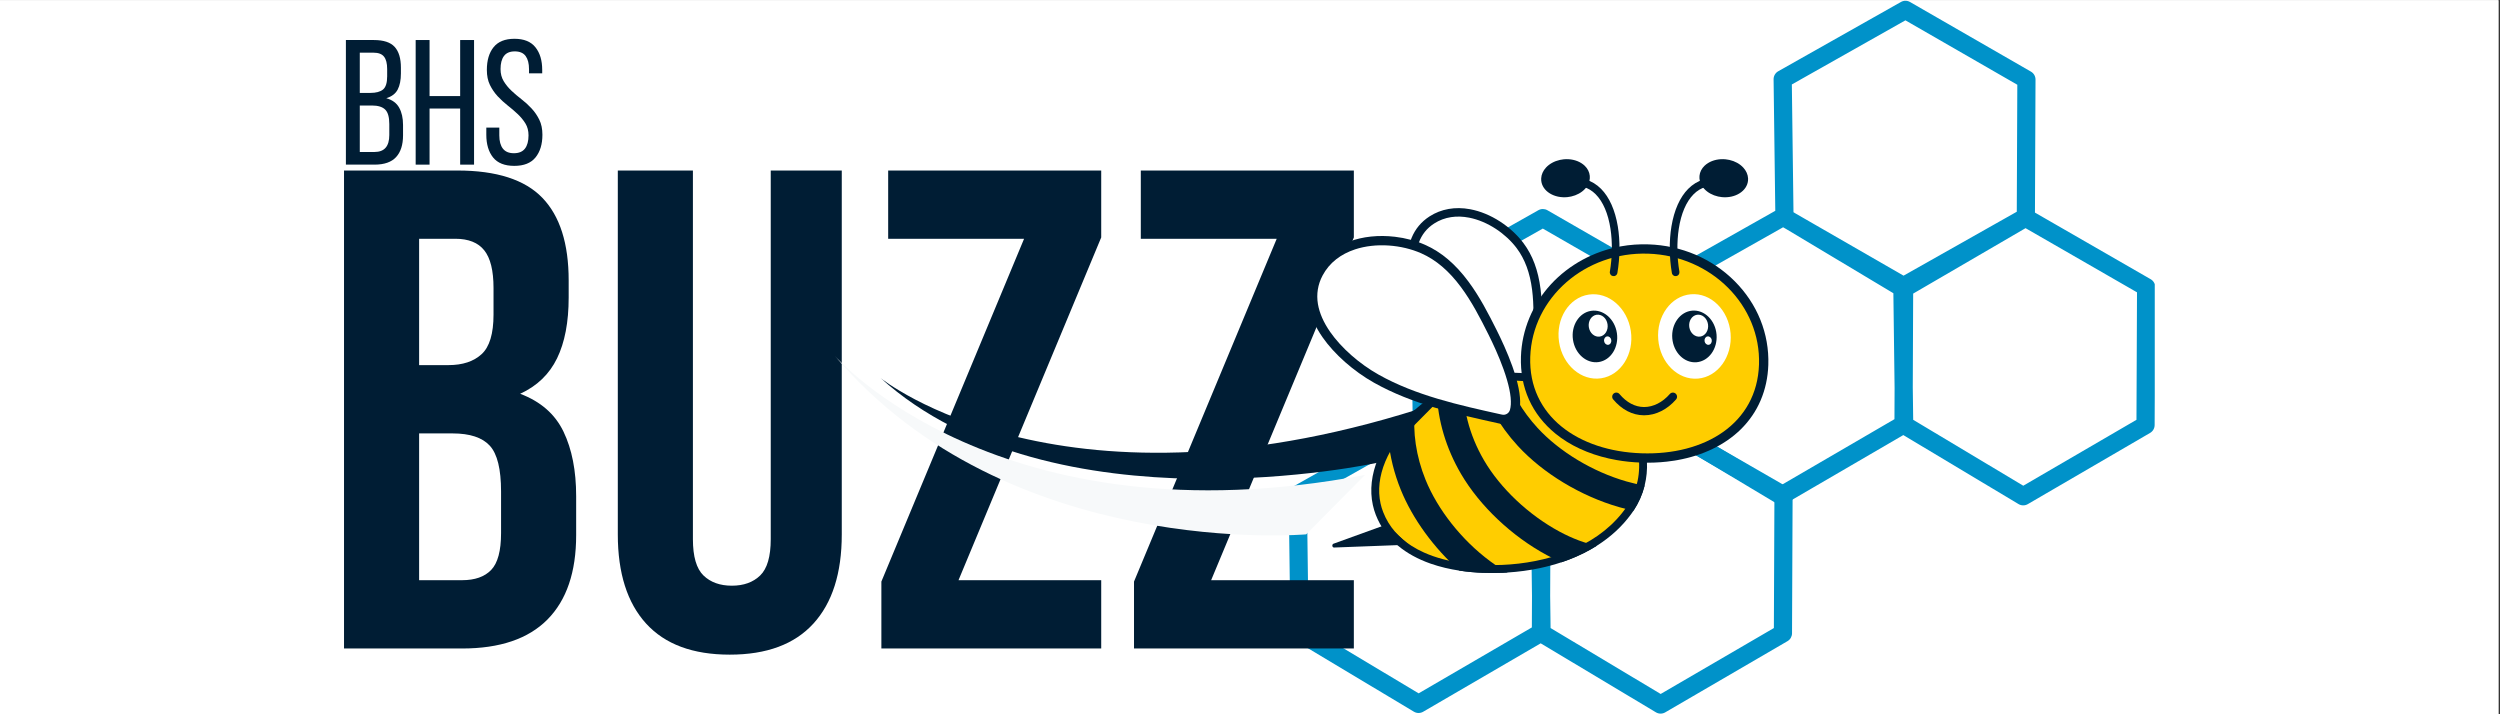 <svg xmlns="http://www.w3.org/2000/svg" xmlns:xlink="http://www.w3.org/1999/xlink" width="1050" zoomAndPan="magnify" viewBox="0 0 787.5 225" height="300" preserveAspectRatio="xMidYMid meet" version="1.0"><rect x="0" y="0" width="787.5" height="225" fill="#333333" stroke="none"/><defs><g/><clipPath id="49c37f842e"><path d="M 0 0.07 L 787 0.07 L 787 224.926 L 0 224.926 Z M 0 0.07 " clip-rule="nonzero"/></clipPath><clipPath id="d92e6111de"><path d="M 520 0.07 L 678.75 0.07 L 678.75 160 L 520 160 Z M 520 0.07 " clip-rule="nonzero"/></clipPath><clipPath id="d140a67ff3"><path d="M 405.922 65 L 565 65 L 565 224.926 L 405.922 224.926 Z M 405.922 65 " clip-rule="nonzero"/></clipPath><clipPath id="73f7151724"><path d="M 431.75 117.414 L 519 117.414 L 519 180.273 L 431.75 180.273 Z M 431.75 117.414 " clip-rule="nonzero"/></clipPath><clipPath id="1bde67af29"><path d="M 437.133 129 L 475 129 L 475 180.273 L 437.133 180.273 Z M 437.133 129 " clip-rule="nonzero"/></clipPath><clipPath id="d180dea338"><path d="M 479 76 L 557.035 76 L 557.035 146 L 479 146 Z M 479 76 " clip-rule="nonzero"/></clipPath><clipPath id="47eba0e973"><path d="M 262 112 L 430 112 L 430 169 L 262 169 Z M 262 112 " clip-rule="nonzero"/></clipPath><clipPath id="5c83fa106f"><path d="M 293.094 49.855 L 452.223 127.105 L 407.055 220.156 L 247.926 142.906 Z M 293.094 49.855 " clip-rule="nonzero"/></clipPath><clipPath id="8ffc678a02"><path d="M 407.211 220.102 L 248.082 142.852 L 293.25 49.805 L 452.379 127.051 Z M 407.211 220.102 " clip-rule="nonzero"/></clipPath><clipPath id="5c2dbaba1b"><path d="M 277 119 L 453 119 L 453 151 L 277 151 Z M 277 119 " clip-rule="nonzero"/></clipPath><clipPath id="8ac57cf627"><path d="M 293.094 49.855 L 452.223 127.105 L 407.055 220.156 L 247.926 142.906 Z M 293.094 49.855 " clip-rule="nonzero"/></clipPath><clipPath id="324a34057a"><path d="M 407.211 220.102 L 248.082 142.852 L 293.25 49.805 L 452.379 127.051 Z M 407.211 220.102 " clip-rule="nonzero"/></clipPath></defs><g clip-path="url(#49c37f842e)"><path fill="#ffffff" d="M 0 0.07 L 787 0.07 L 787 224.93 L 0 224.93 Z M 0 0.07 " fill-opacity="1" fill-rule="nonzero"/><path fill="#ffffff" d="M 0 0.07 L 787 0.07 L 787 224.93 L 0 224.93 Z M 0 0.07 " fill-opacity="1" fill-rule="nonzero"/></g><g clip-path="url(#d92e6111de)"><path fill="#0092c9" d="M 636.895 27.527 L 598.789 5.59 L 601.629 5.602 L 562.953 27.438 L 564.41 24.906 L 564.969 68.449 L 563.574 66.027 L 601.074 88.484 L 598.16 88.469 L 636.699 66.027 L 635.277 68.492 L 635.461 25.035 L 636.895 27.527 M 639.754 22.566 C 640.645 23.078 641.191 24.031 641.188 25.059 L 641.004 68.516 C 641 69.531 640.457 70.469 639.582 70.977 L 601.043 93.418 C 600.141 93.941 599.027 93.938 598.133 93.398 L 560.633 70.941 C 559.781 70.43 559.254 69.516 559.242 68.523 L 558.68 24.98 C 558.668 23.938 559.227 22.965 560.137 22.449 L 598.812 0.613 C 599.695 0.117 600.773 0.121 601.648 0.625 Z M 598.363 92.719 L 560.262 70.777 L 563.098 70.789 L 524.422 92.629 L 525.879 90.098 L 526.438 133.637 L 525.047 131.219 L 562.543 153.676 L 559.633 153.656 L 598.168 131.219 L 596.746 133.68 L 596.93 90.223 L 598.363 92.719 M 601.223 87.754 C 602.113 88.266 602.664 89.219 602.656 90.246 L 602.473 133.703 C 602.469 134.719 601.93 135.656 601.051 136.168 L 562.516 158.605 C 561.613 159.133 560.496 159.125 559.602 158.59 L 522.102 136.129 C 521.25 135.621 520.723 134.703 520.711 133.711 L 520.152 90.172 C 520.137 89.125 520.695 88.152 521.605 87.641 L 560.281 65.801 C 561.164 65.305 562.242 65.309 563.121 65.816 Z M 674.602 92.914 L 636.496 70.977 L 639.332 70.988 L 600.66 92.824 L 602.113 90.293 L 602.676 133.836 L 601.281 131.414 L 638.781 153.871 L 635.867 153.855 L 674.406 131.414 L 672.98 133.875 L 673.164 90.422 L 674.602 92.914 M 677.457 87.949 C 678.352 88.465 678.898 89.418 678.895 90.445 L 678.711 133.902 C 678.707 134.918 678.164 135.852 677.289 136.363 L 638.75 158.805 C 637.848 159.328 636.73 159.32 635.836 158.785 L 598.34 136.328 C 597.484 135.816 596.961 134.902 596.945 133.906 L 596.387 90.367 C 596.375 89.32 596.934 88.352 597.844 87.836 L 636.52 66 C 637.398 65.5 638.477 65.508 639.355 66.012 Z M 677.457 87.949 " fill-opacity="1" fill-rule="nonzero"/></g><g clip-path="url(#d140a67ff3)"><path fill="#0092c9" d="M 522.676 93.125 L 484.57 71.188 L 487.406 71.199 L 448.734 93.035 L 450.188 90.504 L 450.746 134.047 L 449.355 131.625 L 486.855 154.082 L 483.941 154.066 L 522.48 131.625 L 521.055 134.09 L 521.238 90.633 L 522.676 93.125 M 525.531 88.164 C 526.426 88.676 526.973 89.629 526.969 90.656 L 526.785 134.113 C 526.781 135.129 526.238 136.066 525.359 136.574 L 486.824 159.016 C 485.922 159.539 484.805 159.535 483.91 158.996 L 446.414 136.539 C 445.559 136.027 445.035 135.113 445.02 134.121 L 444.461 90.578 C 444.449 89.535 445.008 88.562 445.918 88.047 L 484.59 66.211 C 485.473 65.715 486.551 65.719 487.43 66.223 Z M 484.145 158.316 L 446.039 136.375 L 448.879 136.387 L 410.203 158.227 L 411.66 155.695 L 412.219 199.234 L 410.824 196.816 L 448.324 219.273 L 445.41 219.254 L 483.949 196.816 L 482.527 199.277 L 482.711 155.82 L 484.145 158.316 M 487.004 153.352 C 487.895 153.863 488.441 154.816 488.438 155.844 L 488.254 199.301 C 488.25 200.316 487.707 201.254 486.832 201.766 L 448.293 224.203 C 447.391 224.73 446.277 224.723 445.383 224.188 L 407.883 201.727 C 407.031 201.219 406.504 200.301 406.492 199.309 L 405.93 155.77 C 405.918 154.723 406.477 153.75 407.387 153.238 L 446.062 131.398 C 446.941 130.902 448.023 130.906 448.898 131.414 Z M 560.379 158.512 L 522.277 136.574 L 525.113 136.586 L 486.438 158.422 L 487.895 155.891 L 488.453 199.434 L 487.062 197.012 L 524.559 219.469 L 521.648 219.453 L 560.184 197.012 L 558.762 199.473 L 558.945 156.02 L 560.379 158.512 M 563.238 153.547 C 564.129 154.062 564.68 155.016 564.672 156.043 L 564.488 199.5 C 564.484 200.512 563.945 201.449 563.066 201.961 L 524.531 224.402 C 523.629 224.926 522.512 224.918 521.617 224.383 L 484.117 201.926 C 483.266 201.414 482.738 200.5 482.727 199.504 L 482.168 155.965 C 482.152 154.918 482.711 153.949 483.621 153.434 L 522.297 131.598 C 523.18 131.098 524.258 131.105 525.133 131.609 Z M 563.238 153.547 " fill-opacity="1" fill-rule="nonzero"/></g><g fill="#001d34" fill-opacity="1"><g transform="translate(99.757, 204.275)"><g><path d="M 44.312 -150.562 C 56.645 -150.562 65.57 -147.691 71.094 -141.953 C 76.613 -136.223 79.375 -127.551 79.375 -115.938 L 79.375 -110.562 C 79.375 -102.812 78.156 -96.426 75.719 -91.406 C 73.281 -86.395 69.406 -82.672 64.094 -80.234 C 70.551 -77.797 75.102 -73.816 77.75 -68.297 C 80.406 -62.773 81.734 -56 81.734 -47.969 L 81.734 -35.703 C 81.734 -24.086 78.723 -15.234 72.703 -9.141 C 66.68 -3.047 57.719 0 45.812 0 L 8.609 0 L 8.609 -150.562 Z M 32.266 -67.75 L 32.266 -21.516 L 45.812 -21.516 C 49.832 -21.516 52.879 -22.586 54.953 -24.734 C 57.035 -26.891 58.078 -30.758 58.078 -36.344 L 58.078 -49.469 C 58.078 -56.5 56.895 -61.301 54.531 -63.875 C 52.164 -66.457 48.254 -67.75 42.797 -67.75 Z M 32.266 -129.062 L 32.266 -89.266 L 41.516 -89.266 C 45.961 -89.266 49.438 -90.41 51.938 -92.703 C 54.445 -94.992 55.703 -99.156 55.703 -105.188 L 55.703 -113.562 C 55.703 -119.02 54.734 -122.969 52.797 -125.406 C 50.867 -127.844 47.82 -129.062 43.656 -129.062 Z M 32.266 -129.062 "/></g></g></g><g fill="#001d34" fill-opacity="1"><g transform="translate(187.079, 204.275)"><g><path d="M 31.188 -150.562 L 31.188 -34.422 C 31.188 -28.961 32.297 -25.156 34.516 -23 C 36.742 -20.852 39.723 -19.781 43.453 -19.781 C 47.18 -19.781 50.156 -20.852 52.375 -23 C 54.594 -25.156 55.703 -28.961 55.703 -34.422 L 55.703 -150.562 L 78.078 -150.562 L 78.078 -35.922 C 78.078 -23.734 75.098 -14.375 69.141 -7.844 C 63.191 -1.32 54.41 1.938 42.797 1.938 C 31.18 1.938 22.398 -1.32 16.453 -7.844 C 10.504 -14.375 7.531 -23.734 7.531 -35.922 L 7.531 -150.562 Z M 31.188 -150.562 "/></g></g></g><g fill="#001d34" fill-opacity="1"><g transform="translate(272.68, 204.275)"><g><path d="M 74.203 -150.562 L 74.203 -129.484 L 29.25 -21.516 L 74.203 -21.516 L 74.203 0 L 4.953 0 L 4.953 -21.078 L 49.906 -129.062 L 7.094 -129.062 L 7.094 -150.562 Z M 74.203 -150.562 "/></g></g></g><g fill="#001d34" fill-opacity="1"><g transform="translate(352.259, 204.275)"><g><path d="M 74.203 -150.562 L 74.203 -129.484 L 29.25 -21.516 L 74.203 -21.516 L 74.203 0 L 4.953 0 L 4.953 -21.078 L 49.906 -129.062 L 7.094 -129.062 L 7.094 -150.562 Z M 74.203 -150.562 "/></g></g></g><g fill="#001d34" fill-opacity="1"><g transform="translate(106.707, 51.859)"><g><path d="M 11.047 -39.25 C 14.109 -39.25 16.297 -38.531 17.609 -37.094 C 18.922 -35.656 19.578 -33.477 19.578 -30.562 L 19.578 -28.719 C 19.578 -26.625 19.238 -24.93 18.562 -23.641 C 17.883 -22.348 16.688 -21.441 14.969 -20.922 C 16.875 -20.391 18.227 -19.395 19.031 -17.938 C 19.844 -16.488 20.25 -14.676 20.25 -12.5 L 20.25 -9.203 C 20.25 -6.242 19.52 -3.969 18.062 -2.375 C 16.602 -0.789 14.336 0 11.266 0 L 2.25 0 L 2.25 -39.25 Z M 9.984 -22.594 C 11.742 -22.594 13.062 -22.945 13.938 -23.656 C 14.812 -24.375 15.25 -25.758 15.25 -27.812 L 15.25 -30.109 C 15.25 -31.867 14.922 -33.164 14.266 -34 C 13.617 -34.844 12.508 -35.266 10.938 -35.266 L 6.625 -35.266 L 6.625 -22.594 Z M 11.266 -3.984 C 14.367 -3.984 15.922 -5.758 15.922 -9.312 L 15.922 -12.781 C 15.922 -14.988 15.484 -16.516 14.609 -17.359 C 13.734 -18.203 12.344 -18.625 10.438 -18.625 L 6.625 -18.625 L 6.625 -3.984 Z M 11.266 -3.984 "/></g></g></g><g fill="#001d34" fill-opacity="1"><g transform="translate(128.686, 51.859)"><g><path d="M 6.625 -17.672 L 6.625 0 L 2.25 0 L 2.25 -39.25 L 6.625 -39.25 L 6.625 -21.594 L 16.266 -21.594 L 16.266 -39.25 L 20.641 -39.25 L 20.641 0 L 16.266 0 L 16.266 -17.672 Z M 6.625 -17.672 "/></g></g></g><g fill="#001d34" fill-opacity="1"><g transform="translate(151.563, 51.859)"><g><path d="M 10.484 -39.641 C 13.473 -39.641 15.676 -38.75 17.094 -36.969 C 18.52 -35.195 19.234 -32.816 19.234 -29.828 L 19.234 -28.766 L 15.078 -28.766 L 15.078 -30.062 C 15.078 -31.852 14.723 -33.234 14.016 -34.203 C 13.305 -35.18 12.164 -35.672 10.594 -35.672 C 9.031 -35.672 7.891 -35.18 7.172 -34.203 C 6.461 -33.234 6.109 -31.867 6.109 -30.109 C 6.109 -28.648 6.438 -27.379 7.094 -26.297 C 7.75 -25.211 8.562 -24.211 9.531 -23.297 C 10.5 -22.379 11.551 -21.484 12.688 -20.609 C 13.832 -19.734 14.891 -18.77 15.859 -17.719 C 16.836 -16.676 17.656 -15.488 18.312 -14.156 C 18.969 -12.832 19.297 -11.254 19.297 -9.422 C 19.297 -6.43 18.57 -4.047 17.125 -2.266 C 15.688 -0.492 13.457 0.391 10.438 0.391 C 7.406 0.391 5.176 -0.492 3.75 -2.266 C 2.332 -4.047 1.625 -6.43 1.625 -9.422 L 1.625 -11.672 L 5.719 -11.672 L 5.719 -9.203 C 5.719 -7.398 6.094 -6.016 6.844 -5.047 C 7.594 -4.078 8.75 -3.594 10.312 -3.594 C 11.883 -3.594 13.047 -4.078 13.797 -5.047 C 14.547 -6.016 14.922 -7.398 14.922 -9.203 C 14.922 -10.66 14.594 -11.922 13.938 -12.984 C 13.281 -14.047 12.461 -15.035 11.484 -15.953 C 10.516 -16.867 9.469 -17.766 8.344 -18.641 C 7.227 -19.523 6.18 -20.488 5.203 -21.531 C 4.234 -22.582 3.422 -23.77 2.766 -25.094 C 2.117 -26.414 1.797 -27.992 1.797 -29.828 C 1.797 -32.859 2.504 -35.25 3.922 -37 C 5.348 -38.758 7.535 -39.641 10.484 -39.641 Z M 10.484 -39.641 "/></g></g></g><path fill="#001d34" d="M 484.395 116.641 C 485.055 112.789 485.348 108.844 485.473 106.219 C 485.727 101.066 485.902 96.023 485.27 91.012 C 484.527 85.137 482.77 80.422 479.902 76.594 C 477.973 74.02 475.434 71.672 472.551 69.801 C 469.531 67.84 466.25 66.488 463.066 65.902 C 458.371 65.031 453.961 65.816 450.309 68.164 C 445.09 71.523 442.723 77.309 443.453 84.887 C 443.992 90.441 446.266 96.973 449.539 102.355 C 455.711 112.492 464.707 120.547 473.406 128.332 C 473.863 128.738 474.316 129.145 474.766 129.547 L 475.637 130.332 L 476.781 130.094 C 478.445 129.754 479.887 128.652 481.066 126.82 C 482.496 124.609 483.613 121.184 484.395 116.641 " fill-opacity="1" fill-rule="nonzero"/><path fill="#ffffff" d="M 476.414 127.441 C 476.004 127.074 475.598 126.711 475.188 126.344 C 466.629 118.688 457.785 110.77 451.82 100.965 C 448.746 95.91 446.609 89.805 446.109 84.629 C 445.809 81.535 446.082 78.793 446.914 76.48 C 447.836 73.926 449.461 71.883 451.754 70.41 C 453.371 69.367 455.168 68.688 457.094 68.395 C 458.902 68.117 460.824 68.176 462.812 68.57 C 465.617 69.125 468.52 70.348 471.203 72.105 C 473.781 73.797 476.051 75.902 477.766 78.191 C 480.352 81.641 481.938 85.945 482.621 91.348 C 483.227 96.145 483.055 101.059 482.809 106.086 C 482.684 108.641 482.402 112.469 481.766 116.191 C 481.047 120.379 480.059 123.465 478.824 125.375 C 478.094 126.508 477.281 127.203 476.414 127.441 " fill-opacity="1" fill-rule="nonzero"/><g clip-path="url(#73f7151724)"><path fill="#001d34" d="M 518.699 149.211 C 518.574 150.484 518.363 151.734 518.059 152.953 L 518.039 153.023 C 517.344 155.777 516.172 158.41 514.555 160.867 C 514.312 161.23 514.062 161.594 513.801 161.953 C 510.984 165.809 507.367 169.145 503.031 171.887 C 502.336 172.332 501.617 172.758 500.883 173.168 C 498.109 174.719 495.094 176.039 491.875 177.113 C 489.645 177.859 487.312 178.484 484.895 178.992 C 481.66 179.672 478.305 180.121 474.906 180.34 C 474.367 180.375 473.82 180.402 473.281 180.426 C 469.586 180.578 464.777 180.516 459.711 179.746 C 456.723 179.293 453.645 178.594 450.648 177.547 C 446.648 176.148 443.207 174.254 440.418 171.926 C 437.227 169.254 434.859 165.98 433.383 162.199 C 432.992 161.199 432.68 160.16 432.449 159.105 C 431.941 156.785 431.824 154.352 432.105 151.875 C 432.383 149.418 433.047 146.91 434.086 144.426 C 434.934 142.391 436.016 140.391 437.324 138.434 C 439.277 135.512 441.734 132.684 444.676 129.98 C 445.023 129.66 445.375 129.344 445.73 129.035 C 447.938 127.105 450.238 125.414 452.625 123.961 C 455.34 122.309 458.164 120.961 461.09 119.934 C 462.59 119.406 464.117 118.961 465.668 118.598 C 465.984 118.523 466.301 118.453 466.621 118.387 C 469.055 117.875 471.547 117.566 474.094 117.461 C 482.648 117.094 491.816 118.988 501.457 123.129 C 505.891 125.031 509.559 127.445 512.367 130.297 C 515.754 133.746 517.812 137.777 518.484 142.273 C 518.641 143.324 518.742 144.367 518.789 145.395 C 518.848 146.688 518.816 147.961 518.699 149.211 " fill-opacity="1" fill-rule="nonzero"/></g><path fill="#ffcd00" d="M 511.797 160.488 C 511.535 160.844 511.266 161.195 510.992 161.543 C 502.141 172.715 486.957 177.375 473.176 177.945 C 465.465 178.266 456.164 177.461 448.559 174.047 C 447.199 173.438 445.891 172.742 444.656 171.953 C 440.711 169.438 437.52 165.977 435.695 161.297 C 435.348 160.41 435.074 159.504 434.871 158.574 C 433.074 150.348 436.855 140.543 446.355 131.805 C 463 116.496 482.719 117.785 500.477 125.41 C 507.992 128.637 514.754 134.113 516.031 142.641 C 516.156 143.469 516.238 144.281 516.289 145.078 C 516.656 151.105 514.91 156.219 511.797 160.488 " fill-opacity="1" fill-rule="nonzero"/><path fill="#001d34" d="M 436.711 165.242 L 420.016 171.281 C 419.48 171.555 419.625 172.457 420.207 172.473 L 443.719 171.582 L 436.711 165.242 " fill-opacity="1" fill-rule="nonzero"/><g clip-path="url(#1bde67af29)"><path fill="#001d34" d="M 474.906 180.34 C 474.367 180.375 473.82 180.402 473.281 180.426 C 469.586 180.578 464.777 180.516 459.711 179.746 C 451.66 172.609 444.945 163.406 441.246 154.273 C 439.137 149.066 437.828 143.703 437.324 138.434 C 439.277 135.512 441.734 132.684 444.676 129.98 C 445.023 129.66 445.375 129.344 445.73 129.035 C 444.945 136.016 446.047 143.715 449.043 151.113 C 452.875 160.566 460.453 170.141 469.324 176.727 C 471.18 178.109 473.055 179.32 474.906 180.34 " fill-opacity="1" fill-rule="nonzero"/></g><path fill="#001d34" d="M 503.031 171.887 C 502.336 172.328 501.617 172.758 500.883 173.168 C 498.109 174.719 495.094 176.039 491.875 177.113 C 490.352 176.453 488.809 175.703 487.258 174.867 C 476.227 168.926 466.121 159.363 460.223 149.285 C 455.492 141.211 452.91 132.383 452.625 123.961 C 455.34 122.309 458.164 120.961 461.09 119.934 C 460.516 127.992 462.727 136.91 467.484 145.035 C 472.637 153.836 481.52 162.219 491.25 167.457 C 495.32 169.648 499.359 171.164 503.031 171.887 " fill-opacity="1" fill-rule="nonzero"/><path fill="#001d34" d="M 518.059 152.953 L 518.039 153.023 C 517.344 155.777 516.172 158.41 514.555 160.867 C 513.066 160.559 511.551 160.184 510.008 159.742 C 497.965 156.285 486.055 149.09 478.148 140.496 C 472.129 133.957 467.855 126.344 465.668 118.598 C 465.984 118.523 466.301 118.453 466.621 118.387 C 469.055 117.879 471.547 117.566 474.094 117.457 C 476.008 123.539 479.508 129.547 484.34 134.801 C 491.246 142.301 501.711 148.602 512.328 151.652 C 514.285 152.215 516.203 152.648 518.059 152.953 " fill-opacity="1" fill-rule="nonzero"/><path fill="#001d34" d="M 478.824 127.613 C 479.012 124.559 478.191 120.438 476.387 115.367 C 474.848 111.059 472.883 106.867 471.508 104.109 C 468.805 98.703 466.09 93.457 462.566 88.707 C 458.453 83.156 453.973 79.363 448.871 77.109 C 446.012 75.848 442.742 74.973 439.41 74.582 C 434.246 73.973 429.242 74.504 424.934 76.121 C 422.578 77.008 420.48 78.207 418.688 79.688 C 416.758 81.285 415.188 83.215 414.023 85.418 C 412.219 88.828 411.629 92.477 412.266 96.266 C 412.812 99.539 414.277 102.898 416.613 106.254 C 420.34 111.602 426.395 116.945 432.816 120.555 C 444.93 127.359 458.746 130.418 472.109 133.375 C 472.809 133.531 473.504 133.684 474.199 133.84 C 474.281 133.859 474.367 133.871 474.449 133.883 C 475.152 133.965 475.863 133.746 476.398 133.281 C 477.855 132.016 478.676 130.105 478.824 127.613 " fill-opacity="1" fill-rule="nonzero"/><path fill="#ffffff" d="M 475.637 129.117 C 475.328 130.195 474.238 130.852 473.145 130.605 C 473.008 130.578 472.875 130.547 472.742 130.52 C 459.586 127.609 445.984 124.598 434.25 118.004 C 428.195 114.602 422.5 109.582 419.016 104.578 C 416.93 101.586 415.629 98.625 415.148 95.781 C 414.625 92.641 415.113 89.613 416.609 86.789 C 417.664 84.793 419.113 83.066 420.91 81.656 C 422.602 80.336 424.602 79.289 426.859 78.547 C 430.047 77.5 433.719 77.082 437.477 77.34 C 441.086 77.586 444.613 78.434 447.688 79.789 C 452.312 81.832 456.414 85.32 460.215 90.449 C 463.598 95.012 466.246 100.133 468.887 105.418 C 470.23 108.102 472.141 112.18 473.629 116.352 C 475.301 121.047 476.066 124.773 475.906 127.434 C 475.867 128.059 475.777 128.621 475.637 129.117 " fill-opacity="1" fill-rule="nonzero"/><path fill="#001d34" d="M 516.301 145.328 C 516.297 145.242 516.293 145.16 516.289 145.078 C 516.293 145.16 516.297 145.242 516.301 145.328 " fill-opacity="1" fill-rule="nonzero"/><path fill="#0092c9" d="M 516.309 145.457 C 516.238 145.457 516.168 145.453 516.098 145.453 C 516.164 145.328 516.227 145.203 516.289 145.078 C 516.293 145.16 516.297 145.242 516.301 145.328 C 516.305 145.371 516.305 145.41 516.309 145.457 " fill-opacity="1" fill-rule="nonzero"/><g clip-path="url(#d180dea338)"><path fill="#001d34" d="M 479.098 112.332 C 479.375 103.949 482.734 95.855 488.555 89.543 C 494.25 83.367 502.07 79.125 510.57 77.598 C 513.422 77.086 516.355 76.879 519.285 76.977 C 529.656 77.32 539.289 81.438 546.41 88.562 C 553.582 95.742 557.348 105.109 557.02 114.938 C 556.754 122.895 553.766 129.906 548.375 135.215 C 543.391 140.121 536.473 143.484 528.363 144.938 C 528.059 144.992 527.754 145.047 527.445 145.094 C 526.652 145.219 525.848 145.328 525.039 145.418 C 522.426 145.711 519.73 145.812 516.984 145.719 C 514.316 145.629 511.711 145.359 509.199 144.914 C 508.387 144.773 507.582 144.609 506.789 144.43 C 500.293 142.961 494.523 140.297 490.008 136.621 C 482.539 130.535 478.77 122.137 479.098 112.332 " fill-opacity="1" fill-rule="nonzero"/></g><path fill="#ffcd00" d="M 482.027 112.43 C 482.652 93.805 499.289 79.242 519.188 79.906 C 539.086 80.574 554.711 96.211 554.086 114.84 C 553.465 133.465 536.984 143.453 517.086 142.789 C 497.184 142.121 481.406 131.059 482.027 112.43 " fill-opacity="1" fill-rule="nonzero"/><path fill="#001d34" d="M 492.746 57.691 C 492.645 57.062 493.047 56.461 493.672 56.32 L 493.734 56.309 C 497.961 55.602 501.527 56.676 504.336 59.488 C 506.934 62.098 508.758 66.184 509.609 71.305 C 510.359 75.844 510.312 81.055 509.477 85.984 C 509.406 86.398 509.133 86.738 508.742 86.898 C 508.68 86.922 508.617 86.941 508.555 86.957 C 508.402 86.992 508.246 86.996 508.09 86.969 C 507.773 86.914 507.496 86.742 507.312 86.48 C 507.125 86.215 507.051 85.898 507.105 85.582 C 507.871 81.066 507.941 76.27 507.301 72.066 C 506.57 67.281 504.957 63.52 502.629 61.188 C 500.406 58.957 497.547 58.113 494.133 58.68 C 493.477 58.789 492.855 58.348 492.746 57.691 " fill-opacity="1" fill-rule="nonzero"/><path fill="#001d34" d="M 485.488 56.895 C 485.465 56.664 485.457 56.43 485.473 56.199 C 485.531 54.984 486.055 53.793 486.992 52.781 C 488.066 51.617 489.617 50.762 491.355 50.375 C 491.742 50.285 492.145 50.223 492.543 50.184 C 494.562 49.984 496.527 50.402 498.074 51.359 C 498.496 51.617 498.871 51.91 499.203 52.23 C 500.113 53.109 500.66 54.195 500.781 55.383 C 500.832 55.918 500.793 56.453 500.668 56.977 C 500.484 57.738 500.117 58.473 499.578 59.145 C 499.484 59.266 499.383 59.383 499.277 59.496 C 498.203 60.66 496.652 61.516 494.91 61.902 C 494.523 61.992 494.121 62.055 493.723 62.094 C 491.703 62.293 489.738 61.875 488.191 60.918 C 486.609 59.938 485.648 58.508 485.488 56.895 " fill-opacity="1" fill-rule="nonzero"/><path fill="#001d34" d="M 543.367 57.691 C 543.473 57.062 543.066 56.461 542.445 56.32 L 542.379 56.309 C 538.152 55.602 534.586 56.676 531.781 59.488 C 529.184 62.098 527.359 66.184 526.508 71.305 C 525.754 75.844 525.801 81.055 526.641 85.984 C 526.707 86.398 526.984 86.738 527.375 86.898 C 527.434 86.922 527.5 86.941 527.562 86.957 C 527.715 86.992 527.871 86.996 528.027 86.969 C 528.344 86.914 528.621 86.742 528.805 86.48 C 528.992 86.215 529.062 85.898 529.012 85.582 C 528.242 81.066 528.176 76.27 528.816 72.066 C 529.547 67.281 531.16 63.52 533.484 61.188 C 535.711 58.957 538.57 58.113 541.984 58.68 C 542.641 58.789 543.258 58.348 543.367 57.691 " fill-opacity="1" fill-rule="nonzero"/><path fill="#001d34" d="M 550.629 56.895 C 550.652 56.664 550.656 56.43 550.645 56.199 C 550.586 54.984 550.059 53.793 549.125 52.781 C 548.051 51.617 546.5 50.762 544.762 50.375 C 544.375 50.285 543.973 50.223 543.57 50.184 C 541.551 49.984 539.586 50.402 538.043 51.359 C 537.621 51.617 537.246 51.91 536.914 52.23 C 536.004 53.109 535.453 54.195 535.336 55.383 C 535.285 55.918 535.324 56.453 535.449 56.977 C 535.633 57.738 536 58.473 536.539 59.145 C 536.633 59.266 536.734 59.383 536.84 59.496 C 537.914 60.66 539.465 61.516 541.203 61.902 C 541.594 61.992 541.992 62.055 542.395 62.094 C 544.414 62.293 546.379 61.875 547.922 60.918 C 549.508 59.938 550.469 58.508 550.629 56.895 " fill-opacity="1" fill-rule="nonzero"/><path fill="#001d34" d="M 517.906 130.816 C 517.875 130.816 517.844 130.816 517.812 130.816 C 514.219 130.789 510.879 129.055 508.145 125.805 C 507.684 125.254 507.758 124.434 508.305 123.969 C 508.855 123.508 509.676 123.578 510.141 124.129 C 512.367 126.781 515.027 128.191 517.836 128.215 L 517.902 128.215 C 520.781 128.215 523.723 126.723 525.988 124.113 C 526.461 123.57 527.281 123.512 527.824 123.984 C 528.367 124.453 528.426 125.277 527.957 125.82 C 526.594 127.391 525.031 128.625 523.316 129.488 C 521.566 130.371 519.746 130.816 517.906 130.816 " fill-opacity="1" fill-rule="nonzero"/><path fill="#ffffff" d="M 504.367 119.156 C 498.133 120.109 492.18 114.969 491.098 107.703 C 490.02 100.434 494.211 93.746 500.445 92.797 C 506.68 91.844 512.633 96.984 513.711 104.254 C 514.793 111.52 510.602 118.207 504.367 119.156 " fill-opacity="1" fill-rule="nonzero"/><path fill="#001d34" d="M 503.605 114.043 C 499.789 114.625 496.148 111.477 495.488 107.031 C 494.824 102.586 497.391 98.492 501.207 97.914 C 505.02 97.328 508.664 100.477 509.324 104.922 C 509.984 109.367 507.418 113.461 503.605 114.043 " fill-opacity="1" fill-rule="nonzero"/><path fill="#ffffff" d="M 500.48 103.039 C 500.199 101.137 501.289 99.398 502.918 99.148 C 504.547 98.902 506.094 100.238 506.375 102.137 C 506.66 104.035 505.566 105.777 503.938 106.023 C 502.312 106.273 500.762 104.938 500.48 103.039 " fill-opacity="1" fill-rule="nonzero"/><path fill="#ffffff" d="M 505.289 107.461 C 505.18 106.73 505.598 106.062 506.227 105.969 C 506.852 105.875 507.445 106.387 507.555 107.117 C 507.66 107.844 507.242 108.512 506.617 108.609 C 505.992 108.703 505.398 108.191 505.289 107.461 " fill-opacity="1" fill-rule="nonzero"/><path fill="#ffffff" d="M 534.852 119.258 C 528.57 119.797 522.961 114.281 522.348 106.957 C 521.734 99.633 526.344 93.234 532.625 92.695 C 538.91 92.152 544.52 97.672 545.133 104.996 C 545.746 112.32 541.137 118.719 534.852 119.258 " fill-opacity="1" fill-rule="nonzero"/><path fill="#001d34" d="M 534.422 114.105 C 530.578 114.434 527.145 111.055 526.77 106.574 C 526.391 102.094 529.215 98.18 533.059 97.852 C 536.902 97.52 540.336 100.898 540.711 105.379 C 541.086 109.859 538.266 113.773 534.422 114.105 " fill-opacity="1" fill-rule="nonzero"/><path fill="#ffffff" d="M 532.125 103.039 C 531.844 101.137 532.938 99.398 534.562 99.148 C 536.191 98.902 537.738 100.238 538.023 102.137 C 538.305 104.035 537.215 105.777 535.586 106.023 C 533.957 106.273 532.41 104.938 532.125 103.039 " fill-opacity="1" fill-rule="nonzero"/><path fill="#ffffff" d="M 536.934 107.461 C 536.828 106.73 537.246 106.062 537.871 105.969 C 538.496 105.875 539.094 106.387 539.199 107.117 C 539.309 107.844 538.891 108.512 538.266 108.609 C 537.637 108.703 537.043 108.191 536.934 107.461 " fill-opacity="1" fill-rule="nonzero"/><g clip-path="url(#47eba0e973)"><g clip-path="url(#5c83fa106f)"><g clip-path="url(#8ffc678a02)"><path fill="#f7f9fa" d="M 411.441 168.32 C 411.441 168.32 317.562 176.586 262.969 112.082 C 262.969 112.082 314.441 171.512 429.984 149.609 L 411.441 168.32 " fill-opacity="1" fill-rule="nonzero"/></g></g></g><g clip-path="url(#5c2dbaba1b)"><g clip-path="url(#8ac57cf627)"><g clip-path="url(#324a34057a)"><path fill="#001d34" d="M 433.773 145.789 C 433.773 145.789 331.746 168.113 277.387 119.082 C 277.387 119.082 335.277 166.188 452.258 127.133 L 433.773 145.789 " fill-opacity="1" fill-rule="nonzero"/></g></g></g></svg>